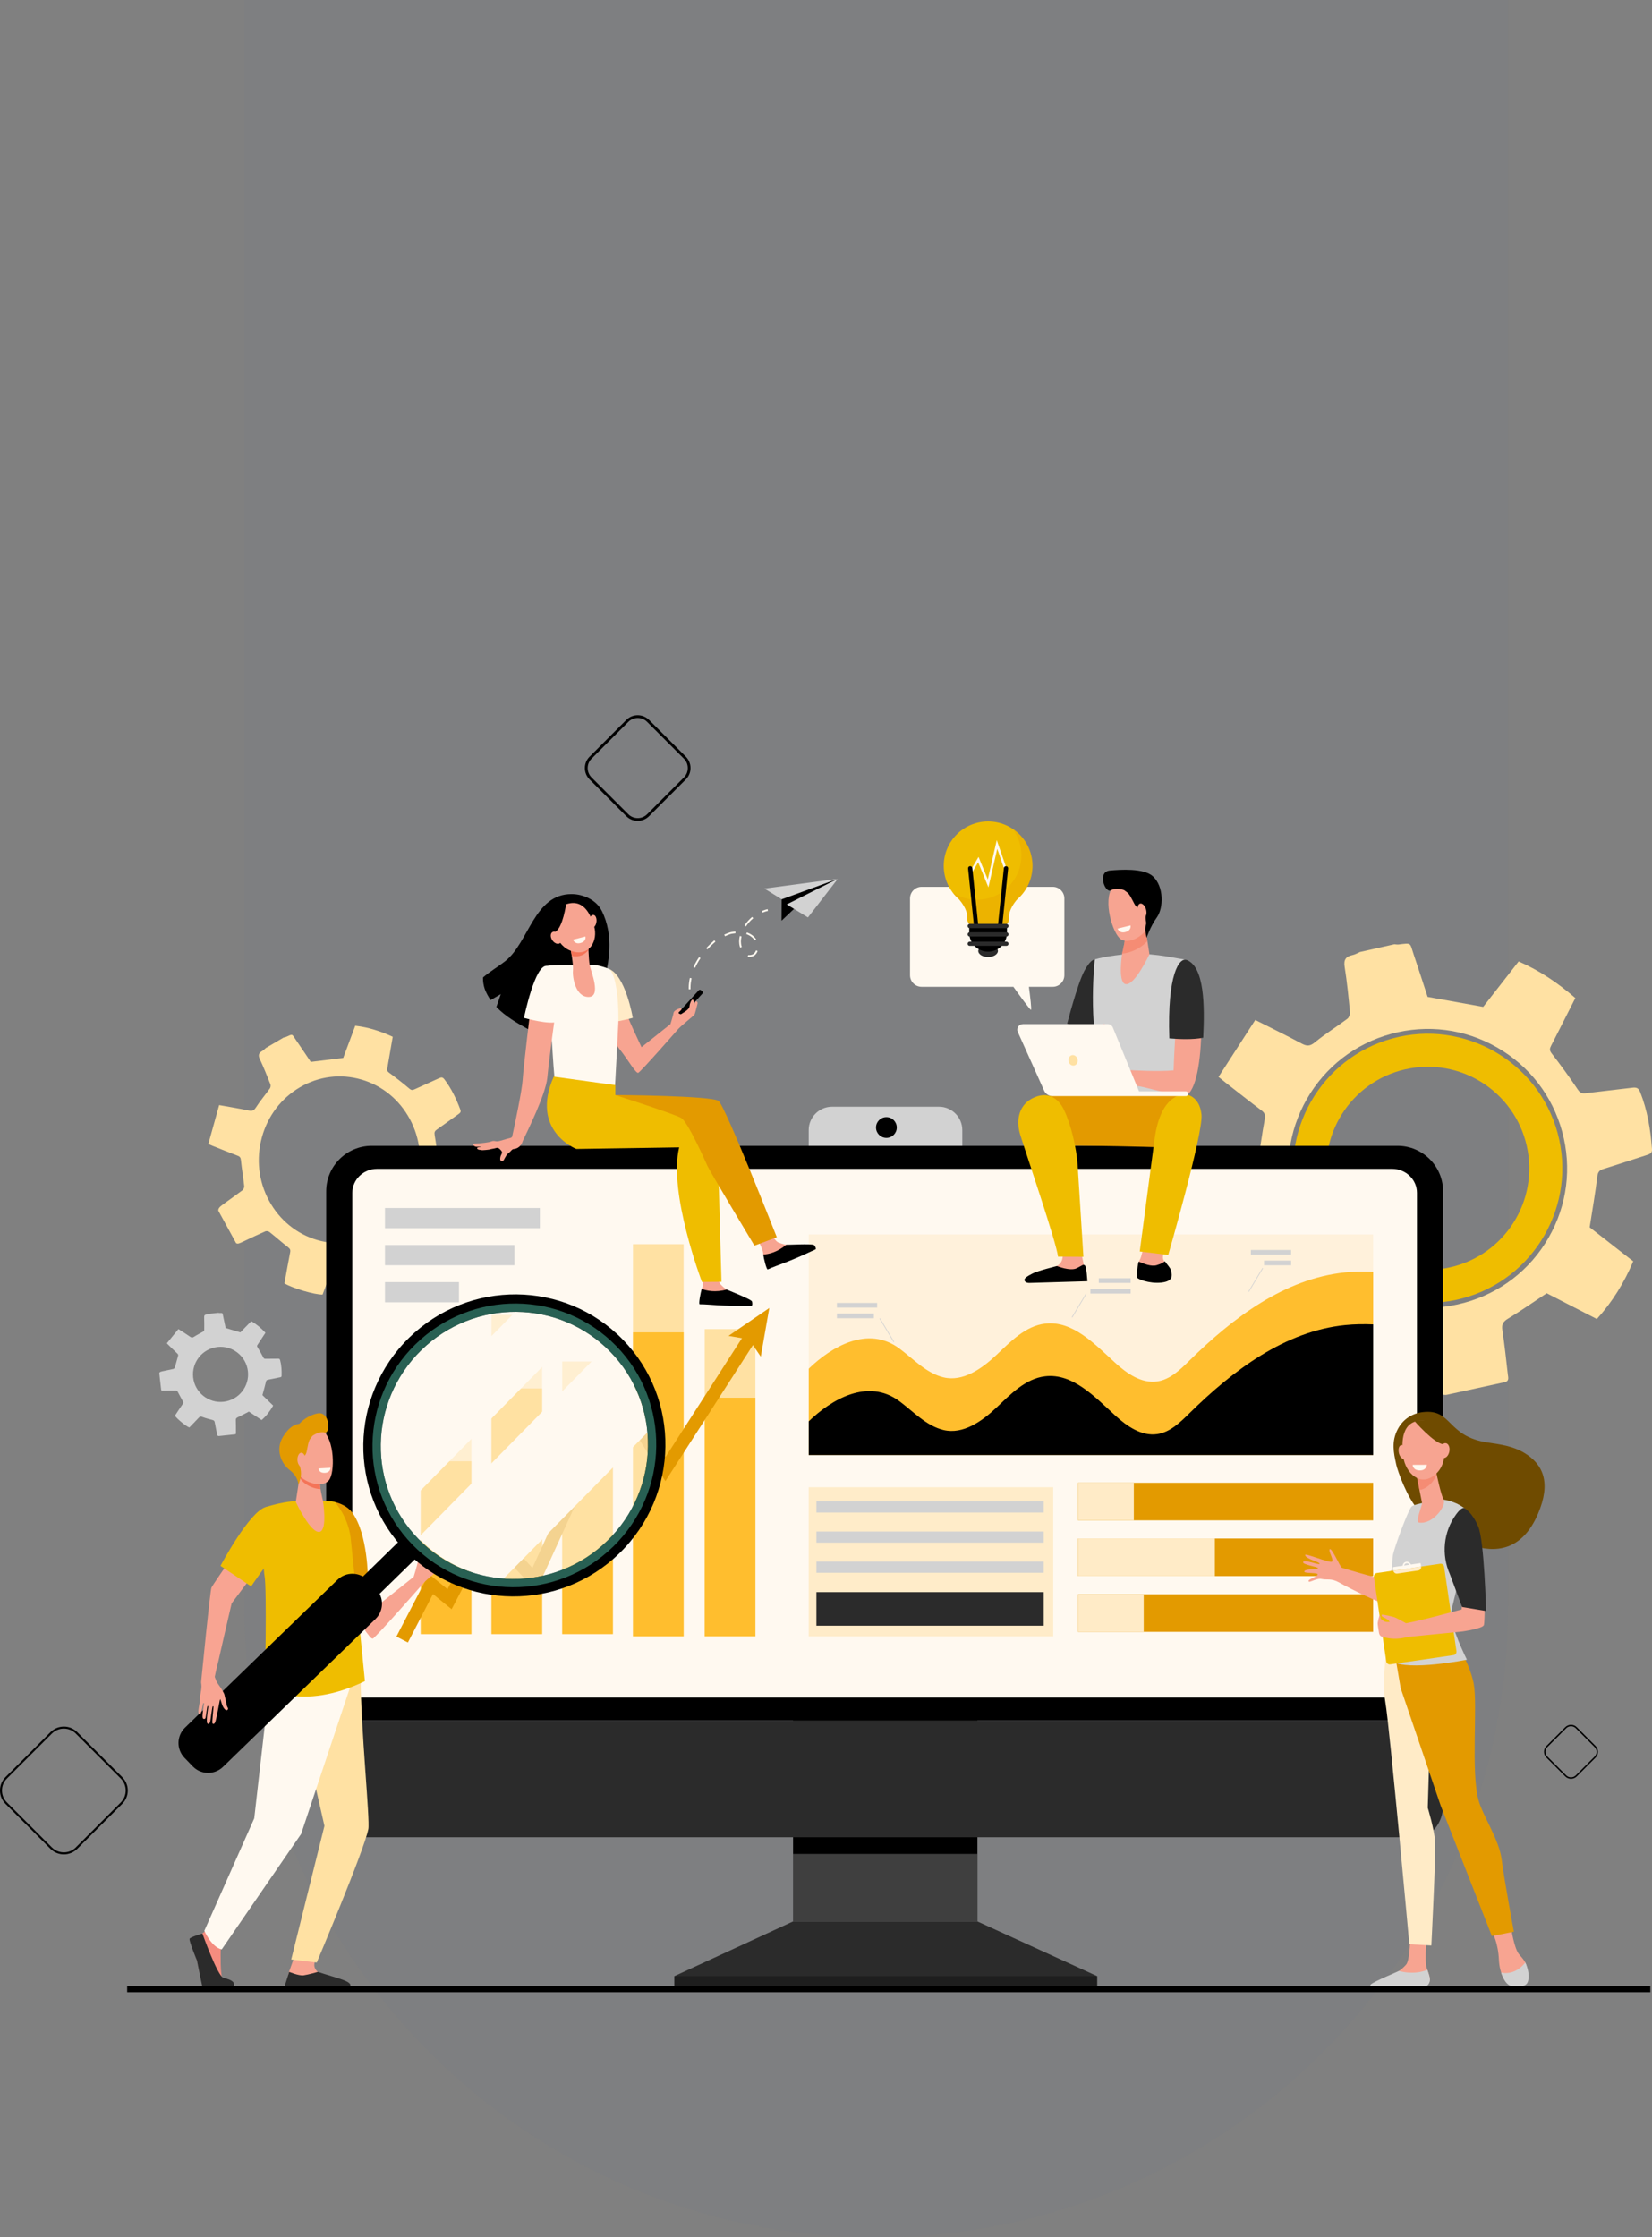 <?xml version="1.0" encoding="UTF-8"?>
<svg id="Layer_1" xmlns="http://www.w3.org/2000/svg" viewBox="0 0 512.49 694">
  <rect x="0" y="0" width="512.49" height="694" fill="#808080" stroke="none"/>
  <defs>
    <style>
      .cls-1 {
        fill: #2b2b2b;
      }

      .cls-2, .cls-3 {
        fill: #f47458;
      }

      .cls-4 {
        fill: #f48c7f;
      }

      .cls-5, .cls-6 {
        fill: #ffebc7;
      }

      .cls-7 {
        fill: #d2d2d2;
      }

      .cls-8, .cls-9 {
        mix-blend-mode: multiply;
      }

      .cls-8, .cls-10 {
        opacity: .3;
      }

      .cls-9, .cls-3, .cls-11, .cls-6 {
        opacity: .5;
      }

      .cls-12, .cls-13 {
        fill: #fff9f0;
      }

      .cls-14 {
        fill: #efbd00;
      }

      .cls-15 {
        fill: #6f4b00;
      }

      .cls-16, .cls-3, .cls-11, .cls-10, .cls-6, .cls-13, .cls-17 {
        isolation: isolate;
      }

      .cls-18, .cls-10 {
        fill: #e39a00;
      }

      .cls-11, .cls-19 {
        fill: #ffe1a3;
      }

      .cls-20 {
        fill: #f8a492;
      }

      .cls-21 {
        fill: #f7a491;
      }

      .cls-22 {
        fill: #f79c8d;
      }

      .cls-23 {
        fill: #ffbe2e;
      }

      .cls-24 {
        mix-blend-mode: soft-light;
      }

      .cls-13 {
        opacity: .6;
      }

      .cls-25 {
        fill: #50bfa5;
      }

      .cls-17 {
        fill: #5d6e9a;
        opacity: .05;
      }
    </style>
  </defs>
  <path class="cls-17" d="M75.81,0h392v498c0,108.18-87.82,196-196,196h0c-108.18,0-196-87.82-196-196V0h0Z"/>
  <g class="cls-16">
    <g id="Layer_1-2" data-name="Layer_1">
      <g>
        <path d="M197.83,254.64c-1.33,0-2.59-.52-3.53-1.46l-11.4-11.4c-.94-.94-1.46-2.2-1.46-3.53s.52-2.59,1.46-3.53l11.4-11.4c.94-.94,2.2-1.46,3.53-1.46s2.58.52,3.53,1.46l11.4,11.4c.94.94,1.46,2.2,1.46,3.53s-.52,2.59-1.46,3.53l-11.4,11.4c-.94.94-2.2,1.46-3.53,1.46ZM194.92,252.57c.78.78,1.81,1.21,2.92,1.21s2.14-.43,2.92-1.21l11.4-11.4c.78-.78,1.21-1.81,1.21-2.92s-.43-2.14-1.21-2.92l-11.4-11.4c-.78-.78-1.81-1.21-2.92-1.21s-2.14.43-2.92,1.21l-11.4,11.4c-.78.78-1.21,1.81-1.21,2.92s.43,2.14,1.21,2.92c0,0,11.4,11.4,11.4,11.4Z"/>
        <path d="M487.36,551.78c-.68,0-1.32-.26-1.8-.75l-5.82-5.82c-.48-.48-.75-1.12-.75-1.8s.26-1.32.75-1.8l5.82-5.82c.48-.48,1.12-.75,1.8-.75s1.32.26,1.8.75l5.82,5.82c.48.48.75,1.12.75,1.8s-.26,1.32-.75,1.8l-5.82,5.82c-.48.48-1.12.75-1.8.75ZM485.87,550.72c.4.4.93.62,1.49.62s1.09-.22,1.49-.62l5.82-5.82c.4-.4.62-.93.62-1.49s-.22-1.09-.62-1.49l-5.82-5.82c-.4-.4-.93-.62-1.49-.62s-1.09.22-1.49.62l-5.82,5.82c-.4.4-.62.93-.62,1.49s.22,1.09.62,1.49l5.82,5.82Z"/>
        <path d="M19.82,575.23c-1.51,0-3.01-.58-4.16-1.73l-13.93-13.93c-1.11-1.11-1.73-2.59-1.73-4.16s.61-3.05,1.73-4.16l13.93-13.93c1.11-1.11,2.59-1.73,4.16-1.73s3.05.61,4.16,1.73l13.93,13.93c1.11,1.11,1.73,2.59,1.73,4.16s-.61,3.05-1.73,4.16l-13.93,13.93c-1.14,1.15-2.66,1.73-4.16,1.73ZM16.1,573.06c2.05,2.05,5.38,2.05,7.43,0l13.93-13.93c.99-.99,1.54-2.31,1.54-3.72s-.55-2.72-1.54-3.72l-13.93-13.93c-.99-.99-2.31-1.54-3.72-1.54s-2.72.55-3.72,1.54l-13.93,13.93c-.99.99-1.54,2.31-1.54,3.72s.55,2.72,1.54,3.72l13.93,13.93h0Z"/>
        <path class="cls-14" d="M402.64,373.35c6.03,22.21,29.02,35.38,51.23,29.34,22.21-6.03,35.38-29.02,29.34-51.23-6.03-22.21-29.02-35.38-51.23-29.34-22.21,6.03-35.38,29.02-29.34,51.23ZM412.21,369.33c-3.82-16.97,6.82-33.81,23.79-37.64,16.97-3.82,33.81,6.82,37.64,23.79,3.82,16.97-6.82,33.81-23.79,37.64-16.97,3.82-33.81-6.82-37.64-23.79Z"/>
        <path class="cls-19" d="M377.49,387.64c.66.77,1.62.63,3.99.31,4.25-.59,8.49-1.17,12.76-1.6.67-.07,1.68.47,2.09,1.04,2.45,3.41,4.69,6.96,7.17,10.34.77,1.05,1,1.71.35,2.91-2.6,4.82-5.07,9.7-7.56,14.51,3.38,3.67,13.72,10.38,17.88,11.54,3.19-4.13,6.51-8.29,9.67-12.58.98-1.33,1.72-1.6,3.41-1.17,3.92.99,7.94,1.64,11.95,2.19,1.62.23,2.61.56,3.13,2.33,1.33,4.58,2.94,9.09,4.35,13.66.38,1.23.97,1.79,2.24,1.52,5.96-1.3,11.92-2.6,17.88-3.9,1.46-.32,1.08-1.45.97-2.36-.52-4.61-1.02-9.22-1.7-13.81-.26-1.73.21-2.6,1.73-3.52,3.99-2.42,7.83-5.11,12.02-7.89,4.81,2.47,10.11,5.19,15.56,7.99,4.79-5.28,8.45-11.2,11.29-17.9-4.69-3.66-9.38-7.32-13.52-10.55.85-5.52,1.76-10.6,2.37-15.73.18-1.48.68-2,1.98-2.39,4.5-1.38,8.95-2.9,13.45-4.32.97-.31,1.62-.63,1.54-1.83-.46-6.05-1.42-11.99-3.67-17.67-.5-1.27-1.18-1.5-2.38-1.35-4.81.59-9.63,1.09-14.44,1.7-1.17.15-1.79-.03-2.53-1.13-2.56-3.84-5.29-7.56-8.11-11.22-.72-.93-.62-1.51-.17-2.38,2.5-4.87,4.97-9.76,7.51-14.78-5.34-4.63-11.02-8.53-17.59-11.35-3.73,4.78-7.44,9.54-10.99,14.09-5.74-1.03-11.3-2.04-17.24-3.1-1.31-3.99-2.77-8.59-4.32-13.16-1.27-3.76-.53-3.58-4.75-3.09-.4.04-.82-.05-1.23-.08-3.57.8-7.13,1.61-10.7,2.41-.76.32-1.48.78-2.28.94-2.05.43-2.81,1.38-2.46,3.65.75,4.71,1.21,9.47,1.67,14.22.06.63-.37,1.55-.88,1.93-3.31,2.47-6.84,4.65-10.02,7.27-1.55,1.28-2.55,1.22-4.16.36-4.57-2.46-9.24-4.72-14.34-7.29-3.85,5.96-7.6,11.77-11.39,17.65,1.03.84,1.61,1.32,2.22,1.8,3.71,2.89,7.4,5.82,11.16,8.65,1.07.8,1.17,1.54.93,2.81-.83,4.39-1.37,8.84-2.16,13.25-.12.68-.89,1.55-1.56,1.79-3.63,1.3-7.34,2.39-11.01,3.61-2.96.99-4.06,1.37-4.42,2.72l4.28,18.98h0l.02-.02ZM401.21,373.74c-3.03-11.14-1.54-22.79,4.2-32.81,5.74-10.02,15.03-17.21,26.18-20.23s22.8-1.54,32.81,4.2c10.02,5.74,17.21,15.03,20.23,26.18s1.54,22.79-4.2,32.81c-5.74,10.02-15.03,17.21-26.18,20.23-11.14,3.03-22.79,1.54-32.81-4.2s-17.21-15.03-20.23-26.18h0Z"/>
        <path class="cls-19" d="M73.26,385.62c.5.32,1,.08,2.26-.52,2.26-1.07,4.51-2.15,6.79-3.14.36-.16,1.01-.03,1.33.23,1.92,1.52,3.76,3.17,5.69,4.67.6.46.84.8.68,1.61-.64,3.21-1.19,6.44-1.77,9.62,2.48,1.51,9.33,3.54,11.83,3.48,1.08-2.92,2.22-5.88,3.25-8.89.32-.93.69-1.22,1.69-1.26,2.34-.11,4.67-.45,6.98-.83.94-.16,1.54-.13,2.12.79,1.5,2.39,3.14,4.68,4.69,7.05.41.64.84.85,1.5.48,3.08-1.78,6.16-3.57,9.25-5.35.76-.44.35-1.02.15-1.52-1.06-2.55-2.1-5.1-3.24-7.6-.43-.94-.32-1.52.37-2.31,1.81-2.08,3.48-4.29,5.34-6.61,3.07.57,6.46,1.21,9.95,1.85,1.77-3.86,2.81-7.88,3.27-12.21-3.21-1.27-6.42-2.55-9.24-3.67-.44-3.3-.79-6.37-1.31-9.41-.15-.88.04-1.26.7-1.71,2.26-1.57,4.48-3.22,6.73-4.81.49-.35.79-.64.55-1.31-1.26-3.38-2.79-6.6-4.98-9.47-.49-.64-.9-.65-1.54-.36-2.56,1.18-5.15,2.31-7.71,3.49-.62.28-.99.3-1.59-.21-2.05-1.75-4.19-3.41-6.36-5-.55-.41-.6-.76-.49-1.33.57-3.22,1.12-6.45,1.69-9.76-3.73-1.72-7.53-2.96-11.63-3.42-1.27,3.39-2.53,6.76-3.73,9.98-3.35.41-6.59.8-10.07,1.23-1.38-2.05-2.96-4.43-4.59-6.78-1.33-1.93-.89-1.96-3.14-.94-.21.09-.46.11-.7.17-1.84,1.08-3.68,2.17-5.52,3.24-.36.32-.7.7-1.11.93-1.07.61-1.33,1.28-.75,2.51,1.2,2.56,2.25,5.21,3.29,7.84.13.35.05.95-.17,1.26-1.42,1.99-3.01,3.85-4.33,5.91-.64,1-1.21,1.14-2.24.93-2.94-.61-5.91-1.08-9.16-1.67-1.13,4.08-2.24,8.06-3.37,12.08.71.3,1.12.47,1.53.64,2.54,1,5.07,2.04,7.62,3,.73.27.9.68.98,1.45.27,2.66.72,5.3,1.01,7.96.04.41-.23,1.04-.56,1.29-1.8,1.37-3.67,2.65-5.49,3.99-1.48,1.08-2.02,1.49-1.99,2.32l5.53,10.11h.01ZM84.08,373.53c-3.53-5.84-4.65-12.77-3.14-19.51s5.45-12.47,11.12-16.14,12.37-4.86,18.87-3.32c6.5,1.54,12.03,5.6,15.56,11.44s4.65,12.77,3.14,19.51c-1.51,6.73-5.45,12.47-11.12,16.14-5.67,3.67-12.37,4.86-18.87,3.32-6.5-1.54-12.03-5.6-15.56-11.44Z"/>
        <path class="cls-7" d="M258.13,343.3h33.15c4,0,7.25,3.25,7.25,7.25v9.77c0,4.01-3.25,7.25-7.25,7.25h-33.15c-4.01,0-7.25-3.25-7.25-7.25v-9.77c0-4,3.25-7.25,7.25-7.25h0Z"/>
        <path class="cls-1" d="M246.03,596.02l-36.82,16.97v3.76h131.16v-3.76l-37.16-16.97h-57.17Z"/>
        <path d="M303.22,510.86h-57.19v85.16h57.19v-85.16Z"/>
        <path d="M447.68,533.69v-164.14c0-7.8-6.33-14.12-14.12-14.12H115.31c-7.8,0-14.12,6.33-14.12,14.12v164.14h346.49,0Z"/>
        <g class="cls-8">
          <path d="M340.36,613h-131.16v3.76h131.16v-3.76Z"/>
        </g>
        <g class="cls-8">
          <path class="cls-7" d="M303.19,575.08h-57.17v20.95h57.17v-20.95Z"/>
        </g>
        <path class="cls-1" d="M101.19,533.69v26.31c0,5.47,3.62,9.91,8.08,9.91h330.33c4.46,0,8.08-4.43,8.08-9.91v-26.31H101.19Z"/>
        <path d="M278.2,349.75c0,1.78-1.44,3.22-3.22,3.22s-3.22-1.44-3.22-3.22,1.44-3.22,3.22-3.22,3.22,1.44,3.22,3.22Z"/>
        <path class="cls-12" d="M439.57,526.57v-156.57c0-4.1-3.45-7.43-7.7-7.43H117c-4.25,0-7.7,3.33-7.7,7.43v156.57h330.27,0Z"/>
        <path d="M242.49,278.97l-.04,6.63,4.21-3.97,13.27-9.03-10.85,2.39s-5.42,2.06-5.68,2.37c-.27.31-.9,1.61-.9,1.61h0Z"/>
        <path class="cls-7" d="M237.14,275.64l22.79-3.04-17.43,6.37-5.35-3.33Z"/>
        <path class="cls-7" d="M250.65,284.6l-6.58-4.05,15.85-7.96-9.28,12.01h0Z"/>
        <path class="cls-12" d="M213.66,306.42c0-.53.04-1.07.1-1.6.06-.49.14-.99.25-1.47l.53.12c-.1.47-.18.95-.24,1.42-.06.51-.09,1.03-.09,1.54v.45l-.54.02v-.46h0ZM215.13,299.99c.47-1.04,1.06-2.08,1.74-3.08l.45.3c-.66.98-1.23,1.99-1.69,3l-.49-.22h0ZM232.02,296.77l-.1-.05.24-.49s.06.03.08.04c0,0,.02,0,.06.01.3.03,1.07-.06,1.47-.37.33-.26.59-.63.75-1.09l.51.17c-.19.56-.51,1.02-.93,1.35-.55.43-1.49.53-1.86.49-.09-.01-.16-.03-.22-.06h0ZM219.06,294.14c.78-.85,1.63-1.67,2.54-2.45l.35.41c-.89.76-1.73,1.57-2.49,2.4l-.4-.36h0ZM229.35,292.85c-.07-.51-.07-1.06,0-1.6.03-.3.08-.6.16-.9l.53.12c-.07.28-.12.56-.15.84-.06.5-.06,1,0,1.47.04.33.12.66.23.99l-.51.18c-.12-.36-.21-.73-.26-1.09h-.01ZM231.59,289.79l-.07-.02.17-.52.08.03c1.17.4,2.21,1.17,2.82,2.13l-.46.3c-.55-.85-1.47-1.55-2.53-1.91h0ZM224.69,289.92c.58-.26,1.62-.7,2.19-.8.44-.08.85-.13,1.24-.17l.05.54c-.38.04-.77.09-1.2.17-.37.06-1.12.34-2.06.76l-.22-.49h0ZM230.96,287.09c.65-.99,1.45-1.89,2.37-2.66l.35.41c-.88.73-1.65,1.59-2.27,2.54l-.45-.3h0Z"/>
        <path class="cls-12" d="M236.59,283.09c.55-.23,1.1-.41,1.66-.54l-.12-.53c-.58.13-1.17.32-1.74.56l.21.5h0Z"/>
        <path class="cls-19" d="M212.08,385.94h-15.72v121.65h15.72v-121.65Z"/>
        <path class="cls-19" d="M190.13,422.35h-15.72v84.54h15.72v-84.54Z"/>
        <path class="cls-19" d="M234.34,412.29h-15.72v95.28h15.72v-95.28Z"/>
        <path class="cls-19" d="M168.18,407.86h-15.72v99.04h15.72v-99.04Z"/>
        <path class="cls-19" d="M146.24,437.22h-15.72v69.67h15.72v-69.67h0Z"/>
        <path class="cls-23" d="M212.08,413.29h-15.72v94.29h15.72v-94.29Z"/>
        <path class="cls-23" d="M190.13,441.84h-15.72v65.05h15.72v-65.05Z"/>
        <path class="cls-23" d="M234.34,433.57h-15.72v74.01h15.72v-74.01Z"/>
        <path class="cls-23" d="M168.18,430.68h-15.72v76.21h15.72v-76.21h0Z"/>
        <path class="cls-23" d="M146.24,453.28h-15.72v53.62h15.72v-53.62Z"/>
        <path class="cls-18" d="M126.55,509.51l-3.57-1.85,10.05-19.4,5.79,4.7,11.76-22.41,14.59,15.83,26.47-58.12,14.83,23.69,26.91-41.84,3.38,2.18-30.34,47.16-14.22-22.72-25.88,56.82-14.83-16.09-11.39,21.71-5.78-4.69-7.78,15.02h0Z"/>
        <path class="cls-18" d="M236.01,420.83l-3.63-5.35-6.38-1.1,12.65-8.64-2.64,15.1h0Z"/>
        <path class="cls-11" d="M326.74,461.34h-75.87v46.24h75.87v-46.24Z"/>
        <path class="cls-12" d="M326.6,275.1h-40.69c-1.98,0-3.6,1.61-3.6,3.61v23.79c0,1.99,1.61,3.61,3.6,3.61h28.47c1.83,2.56,5.15,7.15,5.44,7.15.27,0-.26-4.34-.63-7.15h7.4c1.98,0,3.6-1.61,3.6-3.61v-23.79c0-1.99-1.61-3.61-3.6-3.61h0Z"/>
        <path class="cls-1" d="M303.48,294.99c0,1.04,1.37,1.89,3.05,1.89s3.05-.85,3.05-1.89-1.37-1.89-3.05-1.89-3.05.85-3.05,1.89Z"/>
        <path class="cls-14" d="M306.53,254.81c7.6,0,13.77,6.16,13.77,13.77,0,4.15-1.84,7.88-4.75,10.4-.01.01-2.15,2.32-2.5,4.75l-.07,1.48c-.02.49-.21.95-.54,1.31-.03.03-.06.06-.09.09h-11.64s-.06-.06-.09-.09c-.33-.36-.52-.82-.54-1.31l-.06-1.48c-.35-2.42-2.5-4.73-2.5-4.75-2.91-2.52-4.75-6.25-4.75-10.4,0-7.6,6.16-13.77,13.77-13.77h0Z"/>
        <path d="M306.53,295.21c3.23,0,5.85-2.62,5.85-5.85v-2.74h-11.7v2.74c0,3.23,2.62,5.85,5.85,5.85h0Z"/>
        <path class="cls-10" d="M303.08,279.1c7.61,0,13.78-6.16,13.78-13.78,0-3.09-1.02-5.94-2.74-8.23,3.72,2.47,6.18,6.69,6.18,11.49,0,4.15-1.84,7.88-4.75,10.41-.01.01-2.15,2.32-2.5,4.75l-.06,1.48c-.02.49-.21.95-.54,1.31-.03.03-.06.06-.09.09h-11.64s-.06-.06-.09-.09c-.33-.36-.52-.83-.54-1.31l-.06-1.48c-.35-2.42-2.5-4.73-2.5-4.75-.74-.64-1.4-1.36-1.99-2.13,2.17,1.43,4.77,2.26,7.55,2.26h-.01Z"/>
        <path class="cls-12" d="M306.63,275.25l2.74-11.93,2.4,6.94.7-.25-3.25-9.4-2.79,12.18-2.86-6.98-2.65,4.47.64.38,1.89-3.18,3.18,7.77h0Z"/>
        <path d="M310.08,288.41h.07c.35.04.65-.21.69-.55l1.91-18.47c.03-.35-.22-.65-.56-.69h-.07c-.35-.04-.65.21-.69.55l-1.91,18.47c-.03.35.21.65.56.69h0Z"/>
        <path d="M302.95,288.41c-.36.04-.69-.22-.73-.59l-1.9-18.41c-.04-.36.22-.69.59-.73.36-.04.69.23.73.59l1.9,18.41c.04.36-.22.69-.59.73Z"/>
        <path class="cls-1" d="M300.82,287.91h11.4c.36,0,.65-.29.65-.65s-.29-.65-.65-.65h-11.4c-.36,0-.65.29-.65.65s.29.65.65.65Z"/>
        <path class="cls-1" d="M300.82,290.5h11.4c.36,0,.65-.29.65-.65s-.29-.65-.65-.65h-11.4c-.36,0-.65.29-.65.65s.29.65.65.65Z"/>
        <path class="cls-1" d="M300.82,293.41h11.4c.36,0,.65-.29.65-.65s-.29-.65-.65-.65h-11.4c-.36,0-.65.29-.65.65s.29.65.65.65Z"/>
        <path class="cls-7" d="M49.41,425.93l.59,5.25c.16.23.42.22,1.07.2,1.16-.03,2.33-.06,3.49-.05.18,0,.44.18.54.34.56.99,1.06,2.02,1.62,3,.18.3.22.49,0,.8-.85,1.22-1.66,2.47-2.47,3.69.8,1.09,3.39,3.21,4.48,3.65.98-1.02,2.01-2.04,2.99-3.1.31-.33.51-.38.95-.21,1.03.39,2.09.68,3.16.95.43.11.69.23.78.72.22,1.28.52,2.54.76,3.81.07.34.21.51.56.47,1.65-.17,3.29-.35,4.94-.52.41-.04.33-.36.33-.61,0-1.26,0-2.52-.04-3.77-.02-.47.13-.7.57-.9,1.15-.54,2.27-1.14,3.48-1.77,1.22.81,2.57,1.7,3.96,2.62,1.45-1.28,2.61-2.77,3.58-4.49-1.16-1.13-2.32-2.26-3.34-3.25.4-1.46.79-2.81,1.11-4.18.09-.4.25-.52.61-.59,1.26-.24,2.5-.51,3.76-.76.27-.05.46-.12.47-.45.06-1.65-.03-3.28-.46-4.88-.1-.36-.27-.44-.6-.44-1.32.02-2.63,0-3.95.03-.32,0-.48-.06-.65-.39-.58-1.11-1.2-2.2-1.85-3.27-.17-.27-.12-.42.03-.65.82-1.24,1.64-2.48,2.47-3.76-1.3-1.41-2.72-2.63-4.41-3.59-1.15,1.18-2.29,2.35-3.38,3.47-1.52-.45-2.99-.89-4.56-1.36-.23-1.11-.49-2.4-.78-3.68-.23-1.06-.04-.98-1.19-.97-.11,0-.22-.04-.33-.06-.99.11-1.97.22-2.96.33-.21.06-.42.17-.64.18-.57.06-.8.29-.77.91.06,1.3.04,2.59.03,3.89,0,.17-.15.41-.3.49-.97.56-1.99,1.05-2.92,1.66-.46.3-.72.26-1.13-.03-1.16-.8-2.36-1.55-3.66-2.39-1.22,1.5-2.4,2.95-3.6,4.42.25.26.4.41.55.55.92.89,1.82,1.79,2.75,2.66.26.25.27.45.17.79-.35,1.16-.63,2.34-.98,3.51-.05.18-.28.39-.47.44-1.02.24-2.05.42-3.08.65-.83.18-1.14.25-1.27.6h0v.02ZM59.92,427.28c-.52-4.69,2.85-8.92,7.54-9.45,4.69-.52,8.92,2.85,9.45,7.54.52,4.69-2.85,8.92-7.54,9.45-4.69.52-8.92-2.85-9.45-7.54Z"/>
        <path class="cls-7" d="M167.48,374.71h-48.05v6.27h48.05v-6.27Z"/>
        <path class="cls-7" d="M159.6,386.2h-40.17v6.27h40.17v-6.27Z"/>
        <path class="cls-7" d="M142.38,397.7h-22.95v6.27h22.95v-6.27Z"/>
        <path class="cls-1" d="M323.78,493.88h-70.51v10.42h70.51v-10.42Z"/>
        <path class="cls-18" d="M425.98,459.96h-91.54v11.65h91.54v-11.65Z"/>
        <path class="cls-18" d="M425.98,477.25h-91.54v11.65h91.54v-11.65Z"/>
        <path class="cls-18" d="M425.98,494.55h-91.54v11.65h91.54v-11.65Z"/>
        <path class="cls-7" d="M323.78,484.42h-70.51v3.45h70.51v-3.45Z"/>
        <path class="cls-7" d="M323.78,475.08h-70.51v3.45h70.51v-3.45Z"/>
        <path class="cls-7" d="M323.78,465.74h-70.51v3.45h70.51v-3.45Z"/>
        <path class="cls-6" d="M425.98,382.93h-175.1v68.42h175.1v-68.42Z"/>
        <path class="cls-23" d="M425.98,394.48c-2.89-.12-5.78-.08-8.67.21-18.75,1.9-34.83,14.07-48.26,27.3-2.9,2.86-6.04,5.95-10.07,6.53-4.87.7-9.4-2.47-13.03-5.79-6.34-5.81-13.2-13.16-21.73-12.15-6.11.72-10.73,5.59-15.2,9.81-4.47,4.21-10.29,8.28-16.27,6.87-5.33-1.26-9.28-5.62-13.66-8.9-9.87-7.4-21.27-.51-28.2,6.2v26.79h175.1v-56.86h0Z"/>
        <path d="M425.98,410.82c-2.89-.12-5.78-.08-8.67.21-18.75,1.9-34.83,14.07-48.26,27.3-2.9,2.86-6.04,5.95-10.07,6.53-4.87.7-9.4-2.47-13.03-5.79-6.34-5.81-13.2-13.16-21.73-12.15-6.11.72-10.73,5.59-15.2,9.81-4.47,4.21-10.29,8.28-16.27,6.87-5.33-1.26-9.28-5.62-13.66-8.9-9.87-7.4-21.27-.51-28.2,6.2v10.45h175.1v-40.53h0Z"/>
        <path class="cls-7" d="M272.11,404.16h-12.49v1.45h12.49v-1.45Z"/>
        <path class="cls-7" d="M271.1,407.45h-11.47v1.45h11.47v-1.45Z"/>
        <path class="cls-7" d="M340.87,397.96h9.89v-1.45h-9.89v1.45Z"/>
        <path class="cls-7" d="M338.27,401.26h12.49v-1.45h-12.49v1.45Z"/>
        <path class="cls-7" d="M400.54,387.74h-12.49v1.45h12.49v-1.45Z"/>
        <path class="cls-7" d="M400.54,391.03h-8.41v1.45h8.41v-1.45Z"/>
        <path class="cls-7" d="M273.02,408.9l-.19.11,4.38,7.32.19-.11-4.38-7.32Z"/>
        <path class="cls-7" d="M336.86,401.26l-4.38,7.32.19.11,4.38-7.32-.19-.11Z"/>
        <path class="cls-7" d="M391.64,393.31l-4.38,7.32.19.11,4.38-7.32-.19-.11Z"/>
        <path class="cls-5" d="M351.74,459.96h-17.3v11.65h17.3v-11.65Z"/>
        <path class="cls-5" d="M376.88,477.25h-42.44v11.65h42.44v-11.65Z"/>
        <path class="cls-5" d="M354.81,494.55h-20.38v11.65h20.38v-11.65Z"/>
        <path class="cls-22" d="M333.11,316.16l-2.08,6.23,6.33-2.49-4.25-3.74h0Z"/>
        <path class="cls-1" d="M339.64,297.62c-.42.02-1.58.4-3.27,3.59-2.15,4.06-5.31,16.35-5.31,16.35l9.42,3.49,1.21-2.56,1.99-19.74s-3.92-1.13-4.04-1.13h0Z"/>
        <path class="cls-7" d="M352.09,295.85c-2.7,0-9.36.79-12.45,1.77,0,0-2.27,19.47,2.04,34.25.97,3.31-.8,13.72-.8,13.72l27.91-.37s-3.3-25.18-2.06-29.24c1.24-4.06,1.28-18.24,1.28-18.24,0,0-.19-.03-6.27-1.08-2.84-.49-6.78-.83-9.65-.83h0Z"/>
        <path class="cls-21" d="M355.34,381.73s-.62,7.1-1.75,9.07c-1.13,1.97.06,5.31.12,5.77.06.46,2.39,1.11,6.1.72,3.71-.4,3.65-1.24,3.35-2.62-.3-1.38-2.27-3.15-2.39-4.46-.12-1.31,1.13-6.03,1.13-6.03l-6.55-2.45h0Z"/>
        <path class="cls-18" d="M344.03,339.74s-19.27-1.07-23.57,1.53c-4.3,2.6,5.54,14.15,5.54,14.15,0,0,11.36-.27,38.49.59,6.22.2,5.45-14.67,4.28-16.03-1.16-1.37-24.75-.24-24.75-.24h0Z"/>
        <path d="M360.27,397.85c3.81-.41,3.34-2.27,3.04-3.69-.19-.89-1.29-1.93-1.94-2.93-.34.27-.9.75-2.55,1.23-1.72.51-4.08-.5-5.58-1.12-.54,1.99-.56,4.52-.51,4.91.06.47,3.73,2,7.55,1.6h0Z"/>
        <path class="cls-14" d="M358.16,353.48c-.77,5.81-4.58,34.71-4.58,34.71l8.84,1.09s10.87-37.72,10.32-43.49c-.56-5.77-4.63-6.26-4.63-6.26,0,0-7.92-1.42-9.95,13.95h0Z"/>
        <path class="cls-21" d="M368.31,299.92c-2.61-.98-3.89,22.46-4.24,32.11-4.62.45-12.68,0-14.68-.15-.94-.07-3.12-.87-4.06-.99-.96-.12-1.83-.19-2.31-.11-.17.03-4.99,1.99-5.4,2.42-.51.54-1.89,1.88-1.66,2.46.23.58,2.66-1.62,2.66-1.62l1.18-.66c-1.47,1.43-4.29,3.33-3.89,4.01.4.68,2.93-1.24,4.74-2.56-1.55,1.4-3.48,3.9-3.03,4.28.4.35,2.59-2.55,4.94-3.38.87-.31,1.74.55,2.42.65.5.07,1.28.24,1.77.1l2.53-.71c.87.08.88.59,1.76.77,1.01.22,2.67.44,3.96.75,7.42,1.81,9.9,2.65,12.18,2.65,6.89,0,7.29-37.73,1.12-40.04h0Z"/>
        <path class="cls-1" d="M373.26,321.92c.49-9.88.42-22.06-5.14-24.14-2.19-.82-6.06,4.11-5.36,24.33,2.97.25,7.32.44,10.5-.2h0Z"/>
        <path class="cls-22" d="M342.18,317.68h.57l8.51,20.86-.59-.09-8.5-20.77h0Z"/>
        <path class="cls-21" d="M329.48,387.81s.77,2.47-.61,4.1c-1.38,1.63-7.12,3.23-7.88,4.11s-.7,1.64-.7,1.64l16.11-.44-.17-4.85-.74-3.48-6.01-1.07h0Z"/>
        <path d="M327.87,392.72s4.14,1.67,6.14.68c2-.99,1.94-1.26,2.52-.89.58.37.79,4.92.79,4.92l-18.12.53c-1.26-.03-1.9-.95-.87-1.75.7-.54,1.51-.91,1.98-1.17,1.42-.81,7.57-2.32,7.57-2.32h0Z"/>
        <path class="cls-14" d="M330.09,344.3c-1.24-2.61-4.08-6.01-9.06-3.96-4.76,1.95-6.03,6.75-4.53,11.67,1.5,4.92,11.38,33.82,11.72,37.79l7.88.05s-1.43-22.89-1.79-28.42c-.34-5.32-2.07-12.62-4.23-17.13h0Z"/>
        <path class="cls-12" d="M317.29,317.68h26.36c.7,0,1.32.42,1.59,1.07l8.12,19.79h14.53c.41,0,.74.33.74.73s-.33.74-.74.74h-41.35c-1.14,0-2.17-.66-2.63-1.7l-8.17-18.2c-.51-1.14.32-2.42,1.57-2.42Z"/>
        <path class="cls-19" d="M331.48,329.2c.18.89.95,1.48,1.73,1.33.78-.16,1.26-1,1.09-1.89-.18-.89-.95-1.48-1.73-1.33-.78.16-1.26,1-1.09,1.89Z"/>
        <path class="cls-21" d="M355.29,287.51l1.29,8.5s-4.71,10.12-7.52,9.24c-2.36-.74-.91-9.69-.91-9.69,0,0,1.28-4.81.9-7.21s6.24-.84,6.24-.84h0Z"/>
        <path class="cls-3" d="M348.15,295.56s1.08-4.03.96-6.55c1.77-.5,4.78-1.16,6.37-.85l.46,3.71c-.08.1-.16.2-.25.3-1.95,2.09-4.92,3.41-7.59,3.65.02-.16.04-.24.04-.24h0Z"/>
        <path class="cls-21" d="M353.65,274.63c.17-.12,4.37,9.19,2.69,12.6s-6.26,5.73-8.62,4.14c-2.61-1.75-5.63-12.21-2.59-16.11,3.04-3.9,8.52-.63,8.52-.63h0Z"/>
        <path d="M344.31,270.04c3.17-.28,10.49-.8,13.33,1.78,3.49,3.17,3.33,9.86,1.24,12.77-2.09,2.91-3.19,6.35-3.19,6.35l-.36-2.17c-.15-1.67.39-1.81.2-2.84-.12-.62-.18-1.31-.09-1.91.23-1.6-2.1-1.91-3.03-2.91-.71-.76-1.35-2.82-2.5-4.1l-1.17-.88s-2.38-.93-4.14.06c-1.76.99-4.34-5.78-.28-6.15h-.01Z"/>
        <path class="cls-21" d="M353.04,282.8c.33,1.19,1.16,2,1.85,1.81.69-.19.97-1.31.64-2.5s-1.16-2-1.85-1.81c-.69.19-.98,1.31-.64,2.5Z"/>
        <path class="cls-12" d="M350.72,287.07l-4.01.98s.46,1.5,2.24,1.12c2.17-.46,1.77-2.1,1.77-2.1Z"/>
        <path class="cls-21" d="M100.19,478.58c1.19-.97,10.45,3.09,10.33,4.5s6.45,15.11,6.45,15.11l11.36-9.06h0c.1-.32,1.18-3.85,1.23-4.48.06-.66,1.97-1.81,2.86-1.65.89.17-.76,1.29-.87,1.5-.3.56.85.77.85.77,0,0,3.24-1.04,3.31-2.1.07-1.06,2.28,1.85,2.03,2.26-.26.4-5.55,4.66-6.32,5.59,0,0-14.69,16.79-15.73,17.23-.92.39-4.19-5.4-7.28-9.24-3.09-3.84-11.96-17.39-8.22-20.43h0Z"/>
        <path class="cls-4" d="M70.55,602.03s-2.02,1.97-2.07,2.69c-.04.72-.18,8.46.64,9.19.82.72,3.24,1.23,2.47,2.05-.59.61-5.11.49-8.11.32-.88-.05-1.97-7.03-2.32-8.06-.5-1.49-1.73-4.85-1.27-5.89.22-.51,1.29-1.55,2.79-2.52,1.58-1.02,3.09-3.29,3.09-3.29l4.77,5.52h.01Z"/>
        <path class="cls-21" d="M91.45,606.62s-1.81,5.1-1.81,5.11c-.13.81-.66,2.8-.66,3.54,0,2.76,12.45-2.34,9.66-3.57-.25-.11-1.04-.99-1.13-1.93-.13-1.45,1.05-3.27,1.05-3.27l-7.11.11h0Z"/>
        <path class="cls-19" d="M110.99,511.61s.91,9.15.91,9.28c0,14.79,2.93,43.7,2.37,46.48-1.36,6.78-16.01,41.4-16.01,41.4l-7.92-.94,10.31-41.44-3.8-16.68-5.37-32.97,19.49-5.12h0Z"/>
        <path class="cls-12" d="M84.43,519.7l-1.5,8.67-4.06,35.68-15.48,34.87s2.18,5.07,5.39,5.78l24.63-35.8,15.3-45.81-.54-10.18-23.74,6.78h0Z"/>
        <path class="cls-18" d="M114.14,489.83l-10.98,1.12s-.5-9-.5-13.29c0-5.2.45-11.91,1.07-11.77,1.76.41,4.14,1.38,5.55,3.32,4.9,6.73,4.85,20.62,4.85,20.62h0Z"/>
        <path class="cls-14" d="M108.75,476.74c.23,1.59,4.45,44.75,4.45,44.75-19.99,9.65-31.01,1.72-31.01,1.72,0,0,.65-30.31-.13-34.43-.52-2.73-1.17-20.87.6-21.38,2.27-.65,4.87-1.35,7.71-1.64,2.42-.25,11.83-.4,13.51.17,0,0,3.9,4.13,4.87,10.81h0Z"/>
        <path class="cls-1" d="M62.79,599.76s4.65,13.1,6.48,13.73c.49.17,2.8.6,3.24,1.62.13.31,0,1.34,0,1.34h-9.7s-1.23-5.77-1.71-8.31c0,0-2.57-6.2-2.28-6.75.28-.56,3.97-1.62,3.97-1.62h0Z"/>
        <path class="cls-1" d="M88.28,616.18l1.43-4.51s2.99,1.27,4.49,1.06c1.5-.21,4.42-1.06,4.42-1.06,5.97,1.97,10.87,2.92,9.98,4.51h-20.33Z"/>
        <path class="cls-21" d="M115.68,508.25s.21-.15.3-.22c-.36-4.23-.29-8.33,1.03-9.71-.03-.07-.32-.68-.63-1.32-1.54,1.19-2.27,4.35-1.98,9.48.02.35.12.63.2,1.06.45.49.85.81,1.07.71h0Z"/>
        <path class="cls-21" d="M93.05,457.42l-1.29,8.49s4.71,10.11,7.51,9.23c2.36-.74.91-9.68.91-9.68,0,0-1.28-4.8-.9-7.21s-6.23-.84-6.23-.84h0Z"/>
        <path class="cls-2" d="M99.28,458.26c.39-2.41-6.23-.84-6.23-.84l-.11.7c.2.47.43.87.71,1.18,1.48,1.59,3.79,2.55,5.78,2.62-.2-1.3-.32-2.69-.17-3.67h0Z"/>
        <path class="cls-21" d="M91.96,445.41c-.18-.07-1.5,9.67.99,12.35,2.49,2.68,7.34,3.56,9.08,1.45,1.93-2.33,1.83-12.8-2.04-15.56-3.87-2.76-8.03,1.76-8.03,1.76h0Z"/>
        <path class="cls-18" d="M98.51,438.44c-2.99.61-4.93,2.44-5.64,3.22-1.36.16-3.2.91-5.11,4.07-2.34,3.89-.61,8.18,2.12,10.29s2.69,4.55,2.69,4.55l.43-1.26c.32-.95.45-1.97.34-2.97-.07-.6-.19-1.25-.44-1.79-.65-1.41,1.41-2.34,1.99-3.52.45-.9.47-2.97,1.17-4.46l.84-1.14s1.94-1.51,3.83-1.08,1.62-6.69-2.22-5.91h0Z"/>
        <path class="cls-21" d="M94.76,452.77c.02,1.19-.52,2.16-1.21,2.17-.69.01-1.26-.94-1.28-2.13-.02-1.19.52-2.16,1.21-2.17.69-.01,1.26.94,1.28,2.13Z"/>
        <path class="cls-12" d="M98.8,455.51l3.75-.2s-.01,1.43-1.66,1.56c-2.01.16-2.09-1.37-2.09-1.37h0Z"/>
        <path d="M129.52,477.71c-.88-.9-1.7-1.83-2.47-2.79l-16.38,16c-1,.98-.66,2.97.78,4.44,1.43,1.47,3.41,1.86,4.42.88l16.38-16c-.93-.79-1.84-1.63-2.72-2.53h0Z"/>
        <path class="cls-13" d="M188.45,477.92c16.42-16.04,16.81-42.29.87-58.61-15.94-16.32-42.19-16.55-58.61-.5-16.42,16.04-16.81,42.28-.87,58.61,15.94,16.32,42.19,16.55,58.61.5Z"/>
        <g class="cls-24">
          <path class="cls-12" d="M129.78,476.96c6.79,7.23,16.09,11.95,26.31,12.87l44.82-45.55c-.01-.08-.02-.17-.02-.26-1.12-10.4-5.96-19.49-13.04-26.08l-58.06,59.02h0Z"/>
        </g>
        <g class="cls-24">
          <path class="cls-12" d="M159.93,406.86l-41.45,42.13c.02,1.27.09,2.56.23,3.85.63,5.89,2.46,11.35,5.21,16.18l55.97-56.89c-5.96-3.36-12.79-5.25-19.96-5.27h0Z"/>
        </g>
        <path d="M193.2,415.52c-18.03-18.46-47.69-18.71-66.27-.58-18.57,18.14-19.01,47.8-.99,66.26,18.03,18.46,47.69,18.71,66.27.58,18.57-18.14,19.01-47.8.99-66.26ZM129.83,477.41c-15.94-16.32-15.55-42.57.88-58.61,16.43-16.04,42.67-15.81,58.61.51,15.94,16.32,15.55,42.57-.88,58.61-16.43,16.04-42.67,15.81-58.61-.51Z"/>
        <g class="cls-9">
          <path class="cls-25" d="M191.16,417.51c-16.93-17.33-44.8-17.58-62.24-.55-17.45,17.04-17.86,44.9-.93,62.24,16.93,17.33,44.8,17.58,62.24.55,17.45-17.04,17.86-44.9.93-62.24ZM129.83,477.4c-15.94-16.32-15.55-42.57.88-58.61,16.43-16.04,42.67-15.81,58.61.51,15.94,16.32,15.55,42.57-.88,58.61-16.43,16.04-42.67,15.81-58.61-.51Z"/>
        </g>
        <path d="M59.79,547.92l-2.55-2.64c-2.55-2.64-2.47-6.84.17-9.38l47.3-45.86c2.64-2.55,6.84-2.47,9.38.17l2.55,2.64c2.55,2.64,2.47,6.84-.17,9.38l-47.3,45.86c-2.64,2.55-6.84,2.47-9.38-.17Z"/>
        <path class="cls-20" d="M62.4,521.95c-.01-.09-.02-.18,0-.28.3-2.99,2.77-28.09,3.19-29.16.38-.96,11.51-16.88,11.51-16.88l5.47,7.45-10.71,14.28c-.24.91-4.1,17.85-4.1,17.85,0,0-.79,3.09-1.14,4.94.16.45.32.87.46,1.21.35.74.78,1.34,1.16,1.85.48.64,1.27,2.04,1.37,2.42.11.44.32,1.34.43,1.89.12.55.27,1.18.3,1.48.02.18.2.54.35.79.21.38-.15.83-.56.69-.39-.13-.69-.63-.88-.94-.52-.89-.8-2.5-.94-2.42-.13.09-.59,2.83-.66,3.14-.07.31-.63,3.49-.94,4.08s-.73.49-.84.12c-.09-.31.35-4.77.35-4.77,0,0,.06-.57-.2-.39s-.65,4.22-.83,4.81c-.17.59-.57.9-.9.43-.41-.58.29-4.87.29-4.87,0,0,.08-.54-.15-.49-.23.05-.52,3.5-.7,3.8-.18.3-.63.41-.85-.09-.26-.59.4-4.41.4-4.41,0,0-.03-.31-.18-.2s-.6,3.02-.9,3.29c-.25.23-.46,0-.46,0-.55-.37.29-3.15.28-4.53s.63-2.94.44-4.58c-.01-.11-.04-.36-.07-.51h.01Z"/>
        <path class="cls-14" d="M68.4,485.72l9.51,6.38s5.36-7.98,8.23-10.81c3.61-3.56-1.31-14.45-3.63-13.83-5.19,1.38-14.11,18.27-14.11,18.27h0Z"/>
        <path d="M209.75,315.65l.4.36c.21.18.51.18.69-.02l7.07-7.78c.18-.2.15-.5-.05-.68l-.4-.36c-.21-.18-.51-.18-.69.02l-7.07,7.78c-.18.2-.15.5.05.68Z"/>
        <path class="cls-21" d="M185.76,309.32c.94-.77,8.26,2.44,8.16,3.56-.09,1.12,5.1,11.95,5.1,11.95l8.98-7.16h0c.08-.26.93-3.04.97-3.54.04-.52,1.56-1.44,2.27-1.3.7.13-.6,1.02-.69,1.18-.23.44.67.61.67.61,0,0,2.59-1.42,2.65-2.26.06-.84.59-2.59,1.15-2.23.29.19.28,1.43.2,2.03.17-.67.4-1.43.63-1.51.42-.13.63.4.55.66-.08.26-.75,3.11-.96,3.43-.2.31-4.39,3.69-5,4.42,0,0-11.61,13.28-12.44,13.63-.73.31-3.31-4.27-5.76-7.31-2.45-3.04-9.46-13.76-6.5-16.16h.01Z"/>
        <path class="cls-21" d="M217.8,390.93s.55,5.97.19,7.92c-.05.26-.15.59-.28.95-.37,1.09.64,4.42.64,4.42l13.6.05c.74,0,.25-.47-.36-.9-.99-.7-1.78-1.17-4.92-2.64-.21-.09-.95-.56-1.22-.71-.69-.41-1.37-1.05-1.97-1.69-.99-1.07-1.14-6.33-1.14-6.33l-4.54-1.07h0Z"/>
        <path d="M225.45,400.02c-3.58.97-6.25.37-7.74-.21-.37,1.09-1.07,4.77-.65,4.77,3.41,0,6.3.65,16.07.49.35,0,.31-1.21.08-1.47-.63-.74-7.48-3.43-7.75-3.58h0Z"/>
        <path class="cls-21" d="M233.19,381.03s2.98,5.2,3.46,7.12c.06.26.11.6.15.98.12,1.14,2.42,3.76,2.42,3.76l12.39-5.6c.68-.31.03-.53-.7-.67-1.19-.23-2.1-.32-5.58-.36-.23,0-1.09-.11-1.41-.15-.79-.08-1.68-.39-2.49-.72-1.35-.56-3.67-5.29-3.67-5.29l-4.58.92h0Z"/>
        <path d="M186.68,282.54c-1.63-3.31-5.67-5.19-9.36-5.19-11.7-.02-13.19,15.03-20.63,20.84-2.23,1.74-4.72,3.17-6.85,5.02-.03,1.25.17,2.49.56,3.62.47,1.23,1.08,2.36,1.81,3.39l3.15-1.83-1.37,3.98c2.81,2.93,6.55,5.08,10.21,7.09,5.09,2.73,10.51,3.9,16.03,4.15,2.05-4.15,3.51-8.75,5.09-13.05,1.89-5.14,3.48-10.5,3.71-15.99.18-4.13-.45-8.21-2.34-12.05h-.01Z"/>
        <path d="M243.92,386.12c-2.86,2.37-5.53,2.93-7.13,3.03.12,1.14,1.01,4.78,1.39,4.61,3.1-1.42,6-2.03,14.82-6.22.32-.15-.22-1.23-.54-1.37-.88-.41-8.23-.01-8.54-.04h0Z"/>
        <path class="cls-5" d="M188.73,300.49c5.31,1.8,7.58,15.26,7.58,15.26,0,0-8.33,2.33-10.47,1.11,0,0-2.42-10.75-3.29-10.37l6.19-6h0Z"/>
        <path class="cls-12" d="M182.94,299.46c.13,0,.33-.04.54-.11.99-.18,3.58.43,5.26,1.14,2.04.86,3.27,8.46,3.09,16.72-.08,1.26-1.03,20.72-1.13,20.78-2.43,1.56-16.95,2.33-17.95,1-1.01-1.33-1.79-24.4-2.28-25.21l-.97-14.11c1.7-.51,10.83-.23,13.45-.21h0Z"/>
        <path class="cls-21" d="M176.99,294.26s.94,4.89.76,6.83c-.19,1.93.72,8.15,4.81,8.17s.78-7.91.39-9.8-.47-7.75-.47-7.75l-5.48,2.55h0Z"/>
        <path class="cls-2" d="M182.55,294.65c-.06-1.6-.08-2.94-.08-2.94l-5.48,2.55s.2,1,.39,2.28c2.4.48,4.14-.41,5.18-1.89h0Z"/>
        <path class="cls-21" d="M174.98,280.76s-2.11,1.17-2.88,3.71c-.77,2.54.11,9.09,5.56,10.67s7.82-3.61,6.69-7.66c-1.12-4.05-3.57-9.19-9.37-6.72h0Z"/>
        <path class="cls-21" d="M185.04,285.9c-.11,1.09-.71,1.92-1.34,1.86-.64-.06-1.06-.99-.95-2.09.11-1.09.71-1.92,1.35-1.86s1.06.99.95,2.09h0Z"/>
        <path d="M175.62,280.43s-.99,7.31-3.36,8.63c-2.36,1.32-1.37,4.56-1.37,4.56,0,0-2.14-7.53-.27-9.94s5-3.24,5-3.24h0Z"/>
        <path class="cls-21" d="M173.67,290.1c.64.95.64,2.08,0,2.51-.64.43-1.69.01-2.33-.94-.64-.95-.64-2.07,0-2.51.64-.43,1.69-.01,2.33.94Z"/>
        <path class="cls-12" d="M181.61,290.51l-3.84.97s.46,1.46,2.17,1.08c2.08-.46,1.68-2.05,1.68-2.05h0Z"/>
        <path class="cls-21" d="M146.77,354.97c.06-.18.21-.18.37-.2,1.52-.09,3.04-.21,4.53-.49.25-.04.5-.11.73-.21.41-.18.83-.19,1.26-.09.23.06.46.06.7.05.76-.03,2.92-.84,4.04-1.07.26-.05.45-.25.51-.51.97-4.39,3.02-14.25,3.23-17.47.26-4.13,2.52-22.75,2.52-22.75l7.66,1.88s-1.88,13.55-2.53,20.22c-.51,5.15-6.11,16.41-7.61,19.58-.71,2.35-2.47,2.47-2.88,2.53-.23.03-.44.16-.59.34-.27.33-.58.63-.93.87-.26.18-.46.41-.64.68-.31.48-.58.98-.85,1.48-.18.33-.37.44-.66.37-.31-.07-.46-.29-.46-.66-.01-.54.15-1.04.41-1.51.24-.44.22-.69-.09-1.08-.18-.22-.36-.44-.59-.61-.23-.18-.48-.31-.79-.26-.54.15-1.09.28-1.65.36l-.46.11-.25.06s-.84.12-1.12.13c-.22.01-.59.03-.89.06-.27.02-.87-.11-.89-.11-.27,0-.51-.08-.72-.26-.08-.07-.17-.15-.13-.28.03-.12.12-.17.24-.2.18-.04,1.12-.18,1.11-.22-.28.01-1.16.02-1.44.02-.38,0-.71-.12-.98-.4-.11-.11-.23-.21-.17-.39h0l.02.02Z"/>
        <path class="cls-12" d="M169.7,299.63c-3.75-.68-7.15,16.13-7.15,16.13,0,0,8.33,2.33,10.47,1.11,0,0,2.42-10.75,3.29-10.37l-6.62-6.86h0Z"/>
        <path class="cls-14" d="M190.9,336.61v3.06l28.83,6.06,7.16,21.5-3.99-2.72.92,33.1-6.06.04s-10.51-27.77-7.06-41.74l-31.91.49s-14.46-5.58-7-22.42l19.11,2.63h-.01Z"/>
        <path class="cls-18" d="M190.89,339.67s29.91.2,32.03,1.84c2.12,1.64,18.07,42.28,18.07,42.28l-6.95,2.6s-13.83-23.06-14.56-24.7c-.73-1.65-6.09-13.67-8.13-14.89-2.04-1.23-20.45-7.11-20.45-7.11h0Z"/>
        <path class="cls-21" d="M468.8,598.07s.87,6.08,2.37,8.04c.5.66,1.42,1.49,2.03,2.69.94,1.85.42,4.61-.27,6.13-.36.78.03.78-.79,1.03-2.4.75-4.95-.51-5.97-2.82-.57-1.29-1.07-3.01-1.17-5.18-.26-5.52-1.97-8.33-1.97-8.33l5.77-1.56h.01Z"/>
        <path class="cls-21" d="M442.57,600.85s-.54,6.86-.1,9.08c.23,1.19,1.54,3.65.94,4.77-.6,1.12-1.28,1.4-1.28,1.4l-15.49.25c-.84.02-.29-.53.4-1.03,1.11-.82,2.02-1.37,5.57-3.1.23-.11,1.08-.65,1.38-.84.77-.47,1.55-1.22,2.22-1.97,1.11-1.24,1.21-7.29,1.21-7.29l5.16-1.29h0Z"/>
        <path class="cls-5" d="M430.46,509.72s-1.95,11.13-.67,18.43,7.42,74.94,7.42,74.94l6.83.39s1.43-28.25,1.17-32.18c-.26-3.93-2.28-10.51-2.28-10.51l.68-22.81-8.61-29.97-4.54,1.72h0Z"/>
        <path class="cls-18" d="M450.53,507.38s5.38,8.14,6.65,14.88c1.28,6.73-.94,27.44,1.52,36.26,1.33,4.78,6.39,12.16,7.16,18.33s3.78,22.35,3.78,22.35l-6.82,1.36-15.86-40.39-12.44-36.51-3.19-18.8,19.2,2.53h0Z"/>
        <path class="cls-7" d="M465.7,611.91c3.72.68,6.2-1.51,7.48-3.14.94,1.86,1.41,4.63.71,6.15-.61,1.34-2.4,1.31-3.81,1.36-1.49.06-2.64-.78-3.38-2.08-.35-.61-.7-1.37-1-2.28h0Z"/>
        <path class="cls-7" d="M433.99,611.39c4.1,1.06,7.12.34,8.81-.35.44,1.24,1.02,2.81.71,3.71-.37,1.1-.91,1.35-1.38,1.36-3.74.1-13.7.23-16.56.27-.4,0-.62-.46-.36-.77.71-.85,8.47-4.04,8.78-4.22h0Z"/>
        <path class="cls-21" d="M405.96,490.5c-.28-.61,2.72-1.43,2.82-2.09.09-.65-3.94-.28-4.14-.83-.37-1,4.39-.68,4.25-1.14-.14-.47-5.04-1.06-4.61-1.93.43-.88,5.01,1.13,5.09.56s-4.43-1.49-4.48-2.72c-.03-.66,7.5,2.53,8.28,2.09.79-.45-1.24-3.36-.64-3.88.61-.53,3.25,5.56,3.73,5.74.47.18,10.8,3.3,14.31,3.82.3-1.19,2.94-7.73,3.19-8.85,2.06,1.17,4.69-.24,6.8.8-1.06,3.75-3.44,16.08-4.4,16.64-2.9,1.69-18.17-6.37-20.69-7.8-2.53-1.43-3.82-.74-5.46-1.11-1.65-.36-3.77,1.33-4.06.72h0Z"/>
        <path class="cls-15" d="M433.12,454.16c-.77-3.49-1.52-7.01.5-10.84,1.64-3.1,4.47-4.89,7.75-5.28,9.29-1.1,7.3,7.57,20.28,9.45,4.04.58,7.78,1.14,11.15,3.15,6.08,3.62,8.37,9.43,4.34,18.9-9.88,23.18-33.5,3.04-37.11-1.06-3.58-4.07-6.43-12.07-6.92-14.31h0Z"/>
        <path class="cls-7" d="M447.74,465.17s4.69.54,7.5,3.58c2.8,3.05-4.53,27.58-5.05,31.46-.51,3.89,4.88,14.63,4.88,14.63,0,0-18.31,3.64-23.07.5,0,0-.42-30.02.09-32.79.51-2.77,4.76-14.06,5.78-15.17,1.02-1.11,9.87-2.22,9.87-2.22h0Z"/>
        <path class="cls-21" d="M445.38,455.72s.04.21.1.56c.32,1.7,1.54,7.34,2.36,8.89.99,1.88-3.4,7.85-7.63,7.13-1.26-.22,1.07-5.49.95-6.05-.21-1.07-.5-2.53-.8-4.03-.17-.84-.33-1.7-.5-2.51-.45-2.28-.82-4.16-.82-4.16l6.34.16h0Z"/>
        <path class="cls-3" d="M445.48,456.28c-.07-.35-.1-.56-.1-.56l-6.34-.16s.37,1.87.82,4.16c.16.8.33,1.65.49,2.49.98-.15,2-.62,3.03-1.51,1.12-.98,1.85-2.15,2.29-3.41-.08-.4-.14-.75-.19-1.01h0Z"/>
        <path class="cls-21" d="M441.57,440.65s2.58.36,4.46,2.77,3.89,9.9-.76,13.96c-4.66,4.06-9.25-.54-9.93-5.42-.68-4.88-.54-11.5,6.24-11.32h0Z"/>
        <path class="cls-21" d="M433.97,450.76c.29,1.18,1.07,1.97,1.73,1.78.66-.2.95-1.31.66-2.48-.3-1.18-1.07-1.97-1.72-1.78-.66.2-.95,1.31-.66,2.48h0Z"/>
        <path class="cls-15" d="M438.69,440.67s6.07,6.97,8.93,7.31c2.86.33,3.23,4.11,3.23,4.11,0,0-1.02-8.71-3.85-10.38s-8.31-1.03-8.31-1.03h0Z"/>
        <path class="cls-21" d="M446.69,449.67c-.23,1.26.23,2.42,1.04,2.58.81.17,1.65-.73,1.89-1.99s-.23-2.42-1.04-2.58c-.81-.17-1.65.73-1.89,1.99Z"/>
        <path class="cls-14" d="M446.78,485.08l-19.64,2.87c-.59.09-1,.64-.92,1.22l3.83,26.2c.09.59.64,1,1.22.92l19.64-2.87c.59-.09,1-.64.92-1.22l-3.83-26.2c-.09-.59-.64-1-1.22-.92h0Z"/>
        <path class="cls-12" d="M432.13,486.35c-.02-.12.07-.23.18-.25l8.19-1.2c.12-.02.23.07.25.18l.12.85-8.63,1.26-.12-.85h0Z"/>
        <path class="cls-12" d="M435.16,485.95c.11.71.77,1.21,1.48,1.1.71-.11,1.21-.77,1.1-1.48-.11-.71-.77-1.21-1.48-1.11-.71.11-1.21.77-1.1,1.48ZM435.62,485.88c-.07-.46.25-.88.71-.95.46-.07.88.25.95.71.07.46-.25.88-.71.95-.46.07-.88-.25-.95-.71Z"/>
        <path class="cls-5" d="M432.23,486.14c-.07.04-.12.13-.11.22l.12.85,8.63-1.26c.09.59-.32,1.14-.91,1.22l-6.49.95c-.59.08-1.14-.32-1.22-.91l-.12-.85c-.02-.09.03-.17.11-.22h0Z"/>
        <path class="cls-12" d="M438.24,454.39l4.42-.02s-.09,1.68-2.04,1.75c-2.37.08-2.38-1.73-2.38-1.73h0Z"/>
        <path class="cls-21" d="M460.55,491.78l-7.11.73s.12,6.04,0,6.73c0,0-12.16,3.37-17.25,4.29,0,0-2.32-1.31-3.25-1.73-.94-.42-3.46-.87-4.01-.94s-.36.54.11.75c.48.21,1.71.79,2.07,1.51,0,0-1,.11-1.54-.13-.53-.24-1.26-.74-1.28-1-.01-.26-.13-.89-.31-.85-.04.01-.11.21-.16.43-.06.2-.12.41-.17.62-.09.37-.19.91-.23,1.16-.09.55.25,2.08.3,2.63.09.99.37,1.43.89,1.69.84.29,1.74.48,3.06.62,2.42.25,4.64-.45,5.62-.56s16.46-1.65,16.46-1.65c0,0,6.16-.89,6.57-1.95s.25-12.34.25-12.34h0Z"/>
        <path class="cls-1" d="M454.37,467.88s2.24,1.07,4.22,5.67c1.88,4.37,2.43,26.18,2.43,26.18l-7.44-1.24-3.79-10.17c-2.7-6.09-2-13.17,1.93-18.55,1.05-1.43,2.02-2.3,2.65-1.89h0Z"/>
        <path d="M511.97,616.08H39.45v1.89h472.52v-1.89h0Z"/>
      </g>
    </g>
  </g>
</svg>